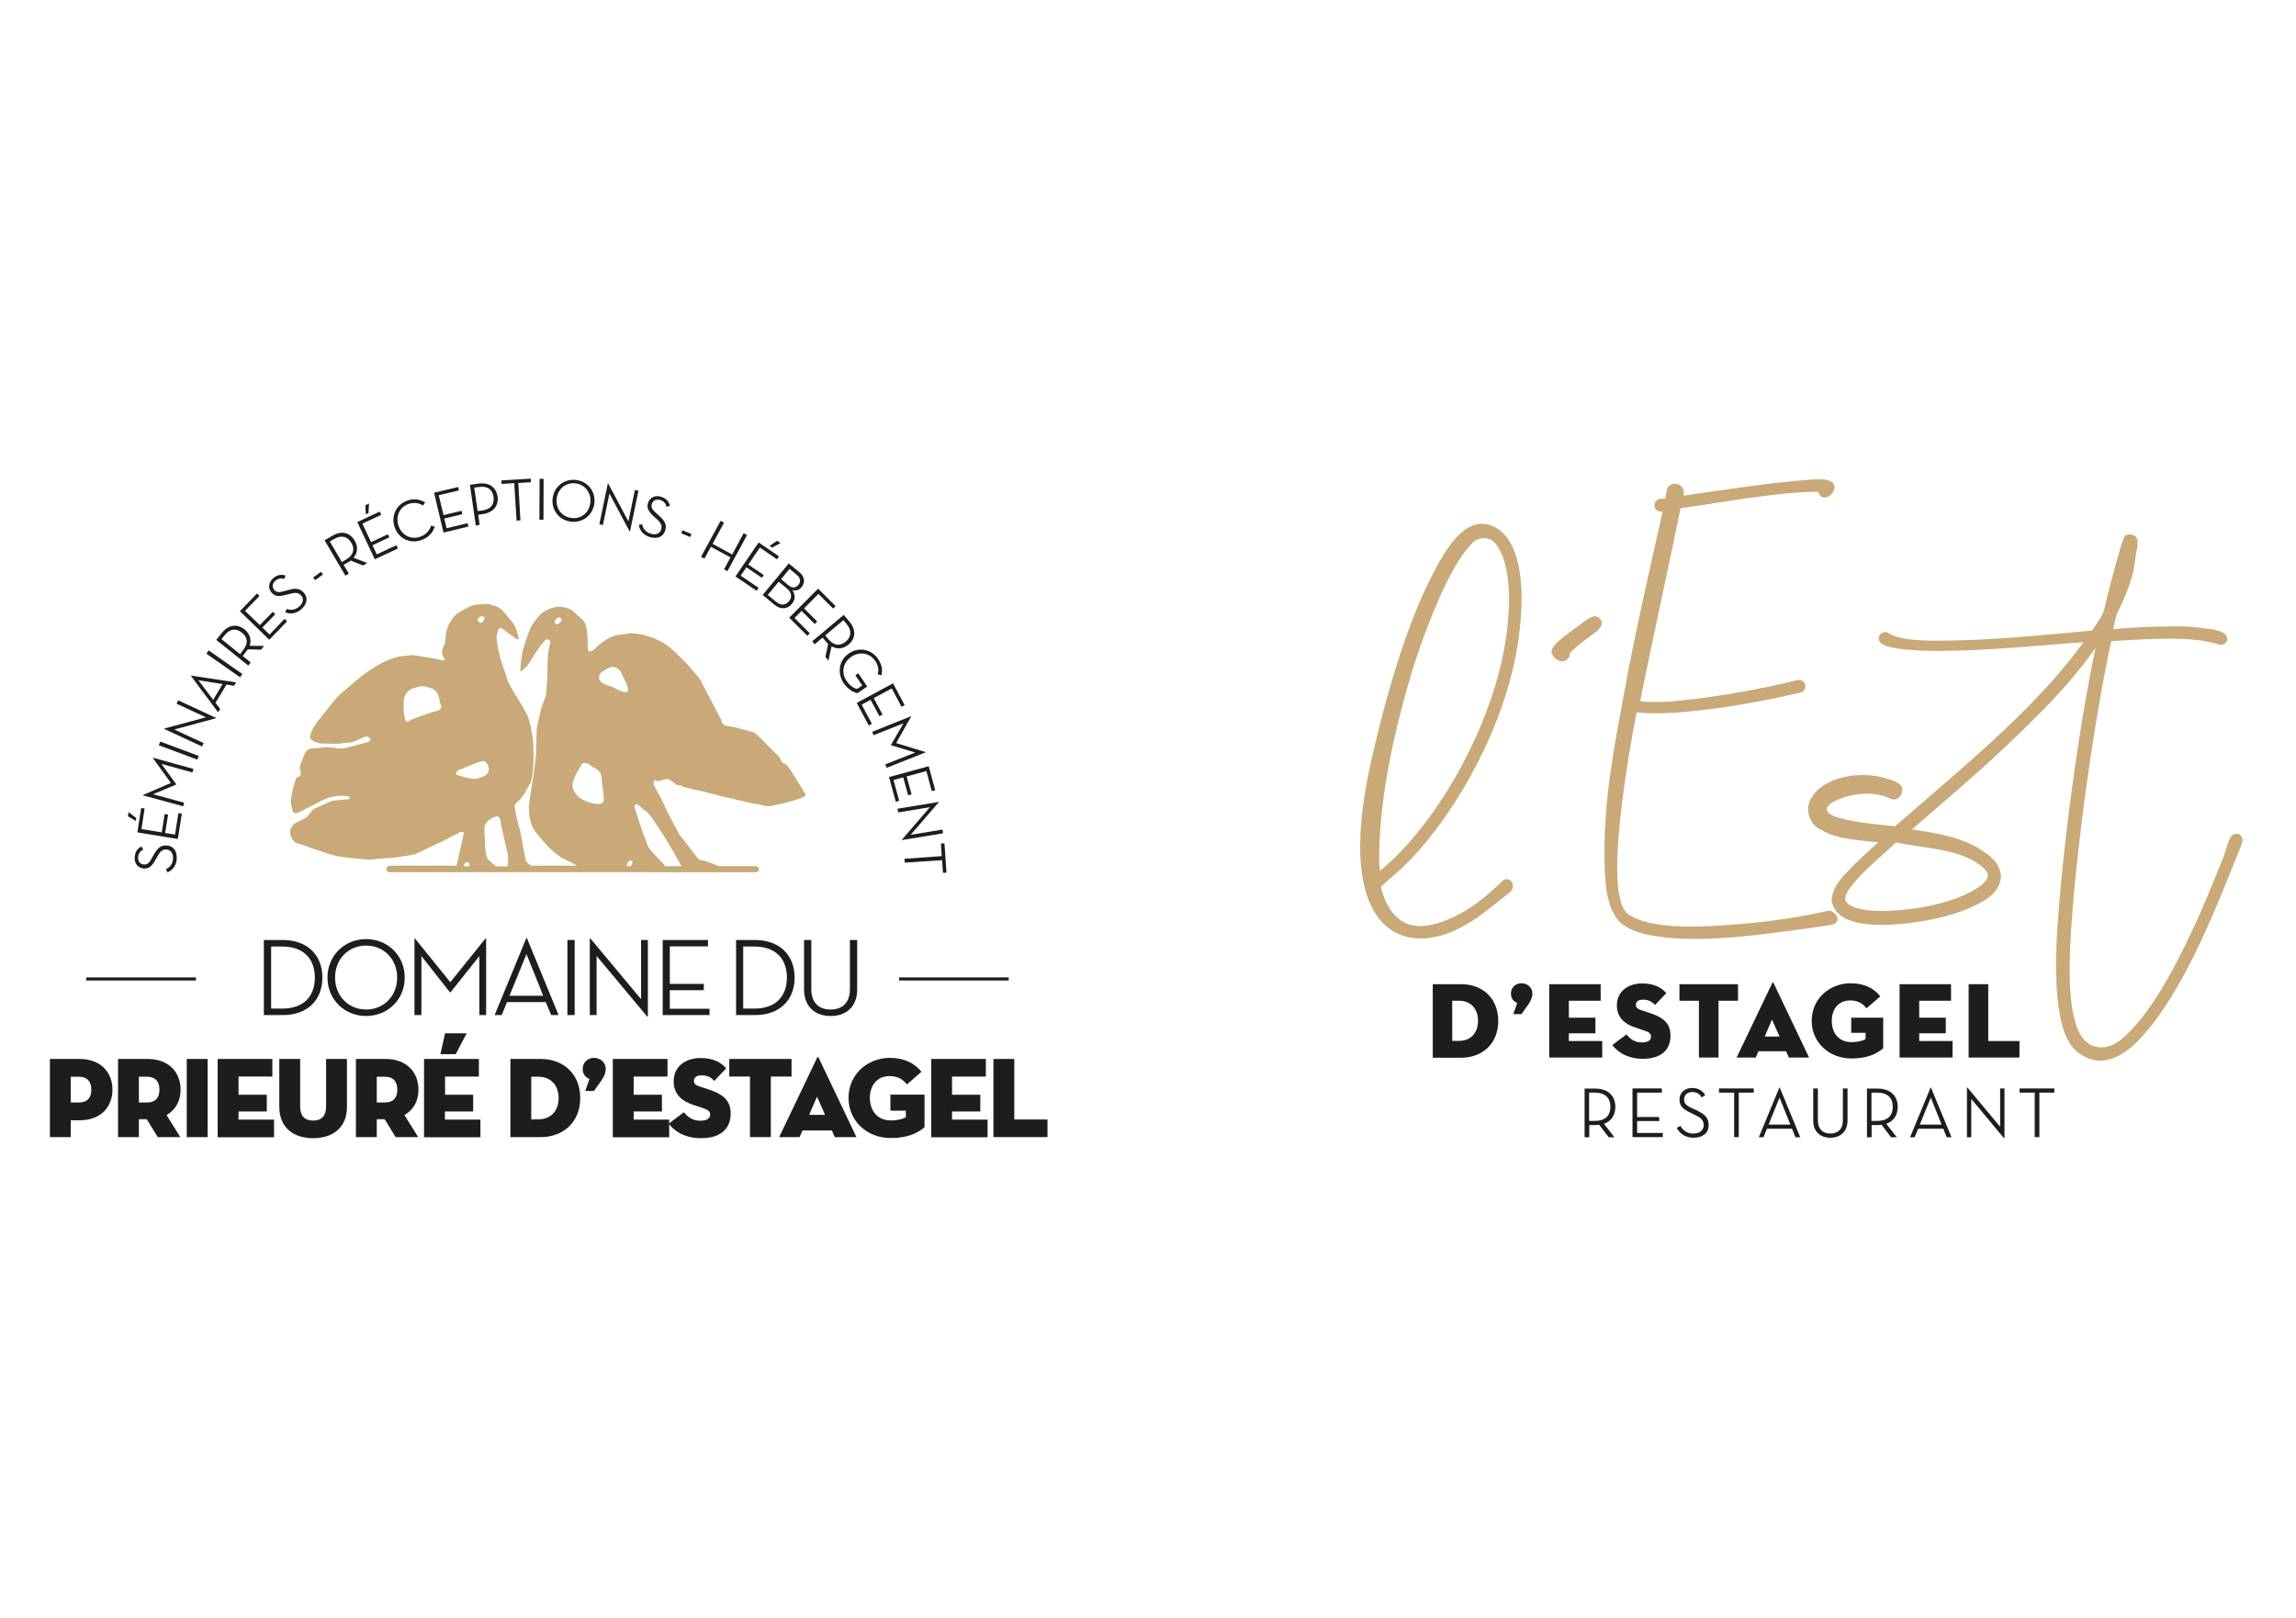 <?xml version="1.0" encoding="UTF-8" standalone="no"?>
<svg xmlns:inkscape="http://www.inkscape.org/namespaces/inkscape" xmlns:sodipodi="http://sodipodi.sourceforge.net/DTD/sodipodi-0.dtd" xmlns="http://www.w3.org/2000/svg" xmlns:svg="http://www.w3.org/2000/svg" version="1.1" id="Calque_1" x="0px" y="0px" width="105mm" height="74mm" viewBox="0 0 396.85 279.685" xml:space="preserve"><defs id="defs209"></defs>
<style type="text/css" id="style2">
	.st0{fill:#1D1D1B;}
	.st1{fill:#C8A977;}
	.st2{fill:#C9A977;}
</style>


<g id="g1127" transform="matrix(0.267,0,0,0.267,8.626,80.85)"><g id="g130">
	<g id="g70">
		<path class="st0" d="m 75.1,259.9 c 2.8,-1.2 4.4,-3.5 4.6,-6.6 0.2,-3.6 -1.4,-5.9 -4.1,-6.1 -2.9,-0.2 -4.4,1.5 -6.1,4.6 l -1.2,2.1 c -2.1,3.7 -3.9,5.9 -7.6,5.6 -3.8,-0.3 -6.1,-3.4 -5.8,-7.3 0.2,-3.3 1.6,-5.5 4.4,-7 l 1.1,2 c -2.1,1.1 -3.1,2.6 -3.3,5.1 -0.2,2.6 1.4,4.5 3.7,4.6 2.5,0.2 3.6,-1.2 5.3,-4.3 l 1.2,-2.1 c 2.3,-4.1 4.4,-6.2 8.4,-5.9 4.4,0.3 6.7,3.8 6.4,8.7 -0.3,4.3 -2.6,7.2 -6,8.7 z" id="path4"></path>
		<path class="st0" d="m 50.5,225.7 0.4,-2.7 5,3.8 -0.3,1.9 z m 6.1,10.4 2.5,-15.8 2.2,0.4 -2,13.3 13.1,2.1 1.9,-11.9 2.2,0.4 -1.9,11.9 6.4,1 2.2,-13.9 2.2,0.4 -2.6,16.4 z" id="path6"></path>
		<path class="st0" d="M 60.1,212.1 V 212 l 18.2,-7.9 -11.6,-16.1 0.1,-0.2 26.1,7.2 -0.6,2.3 -20.1,-5.5 9.6,13.2 v 0.1 l -15,6.3 20.1,5.5 -0.6,2.3 z" id="path8"></path>
		<path class="st0" d="m 70.5,179.7 0.9,-2.4 24.9,9.3 -0.9,2.4 z" id="path10"></path>
		<path class="st0" d="m 80.5,169.5 19,8.8 -1,2.2 -24.6,-11.4 0.1,-0.2 27,-7.3 -19,-8.8 1,-2.2 24.6,11.4 -0.1,0.2 z" id="path12"></path>
		<path class="st0" d="m 110.2,156.2 -1.3,2.2 -17.6,-23.6 0.1,-0.2 29.1,4.4 -1.3,2.2 -4.9,-0.8 -7.1,11.8 z m -14.1,-18.6 9.6,12.7 6.1,-10.2 z" id="path14"></path>
		<path class="st0" d="m 101.3,120.4 1.5,-2.1 21.8,15.3 -1.5,2.1 z" id="path16"></path>
		<path class="st0" d="m 138.6,115.4 -1.9,2.4 -8.6,-0.2 c -0.4,0.6 -0.8,1.2 -1.3,1.8 l -2,2.5 5.2,4.2 -1.6,2 -20.7,-16.6 3.6,-4.5 c 4.5,-5.6 10.2,-5.9 14.7,-2.3 3.3,2.7 4.7,6.5 3.3,10.6 z m -13.6,2.8 c 3.8,-4.7 2.8,-8.6 -0.7,-11.4 -3.5,-2.8 -7.6,-2.9 -11.3,1.8 l -1.9,2.4 12,9.7 z" id="path18"></path>
		<path class="st0" d="m 123,92.9 11.1,-11.5 1.6,1.6 -9.4,9.7 9.6,9.2 8.4,-8.6 1.6,1.6 -8.4,8.6 4.7,4.5 9.7,-10.1 1.6,1.6 -11.5,11.9 z" id="path20"></path>
		<path class="st0" d="m 153.3,91.4 c 2.8,1.1 5.6,0.6 8,-1.4 2.7,-2.4 3.2,-5.1 1.4,-7.2 -1.9,-2.2 -4.1,-2 -7.5,-1.1 l -2.3,0.6 c -4.1,1.1 -6.9,1.4 -9.4,-1.4 -2.5,-2.9 -1.9,-6.7 1,-9.3 2.5,-2.2 5.1,-2.7 8,-1.8 l -0.7,2.2 c -2.2,-0.7 -4.1,-0.3 -5.9,1.2 -2,1.7 -2.2,4.1 -0.7,5.9 1.7,1.9 3.4,1.7 6.8,0.7 l 2.3,-0.6 c 4.5,-1.3 7.5,-1.2 10.1,1.8 2.9,3.3 2,7.4 -1.7,10.7 -3.3,2.8 -7,3.3 -10.4,1.9 z" id="path22"></path>
		<path class="st0" d="m 170.4,71.1 5.1,-3.7 1.3,1.7 -5.1,3.7 z" id="path24"></path>
		<path class="st0" d="m 205.4,61.7 -2.7,1.6 -8,-3.2 c -0.5,0.5 -1.1,0.9 -1.8,1.2 l -2.8,1.6 3.4,5.7 -2.2,1.3 -13.5,-22.9 5,-2.9 c 6.2,-3.7 11.6,-1.9 14.5,3.1 2.2,3.7 2.1,7.7 -0.7,11.1 z m -13.7,-2.2 c 5.2,-3.1 5.7,-7.1 3.4,-10.9 -2.2,-3.8 -6,-5.4 -11.2,-2.4 l -2.7,1.6 7.8,13.3 z" id="path26"></path>
		<path class="st0" d="m 199,35.2 14.5,-6.8 1,2.1 -12.2,5.7 5.6,12 10.9,-5.1 0.9,2 -10.9,5.1 2.8,5.9 12.7,-5.9 1,2.1 -15,7 z m 5.2,-10.9 2.4,-1.1 -0.4,6.2 -1.7,0.8 z" id="path28"></path>
		<path class="st0" d="m 223.2,38.6 c -2.6,-7.4 1.1,-14.8 8.2,-17.3 4.2,-1.5 8.2,-0.9 11.5,1.2 l -1.4,2 c -2.7,-1.8 -5.9,-2.2 -9.4,-1 -5.8,2 -8.5,8.1 -6.4,14.2 2.2,6.2 8.1,9.1 14,7 3.6,-1.3 6,-3.8 7.1,-7.2 l 2.3,0.7 c -1.3,4.1 -4.2,7.1 -8.7,8.7 -7.1,2.5 -14.6,-0.9 -17.2,-8.3 z" id="path30"></path>
		<path class="st0" d="m 248.7,16.2 15.6,-3.7 0.5,2.2 -13.1,3.1 3.1,12.9 11.7,-2.8 0.5,2.2 -11.7,2.8 1.5,6.3 13.6,-3.3 0.5,2.2 -16.1,3.9 z" id="path32"></path>
		<path class="st0" d="m 278.2,37 -2.5,0.4 -3.8,-26.3 5.6,-0.8 c 7.1,-1 11.4,2.6 12.3,8.3 0.8,5.6 -2.3,10.3 -9.4,11.4 l -3.1,0.5 z m 1.7,-9.3 c 6,-0.9 7.9,-4.4 7.3,-8.8 -0.6,-4.4 -3.5,-7.3 -9.5,-6.4 l -3,0.4 2.2,15.2 z" id="path34"></path>
		<path class="st0" d="m 300.6,10 -8.2,0.5 -0.1,-2.3 19,-1.1 0.1,2.3 -8.2,0.5 1.4,24.2 -2.5,0.2 z" id="path36"></path>
		<path class="st0" d="m 317,7.2 h 2.6 l -0.1,26.5 h -2.6 c 0,0.1 0.1,-26.5 0.1,-26.5 z" id="path38"></path>
		<path class="st0" d="m 325.4,20.3 c 0.7,-7.8 7.2,-13 14.7,-12.4 7.5,0.6 13.1,6.9 12.4,14.7 -0.7,7.8 -7.2,13 -14.7,12.4 -7.5,-0.7 -13.1,-6.9 -12.4,-14.7 z m 24.5,2 c 0.5,-6.4 -3.7,-11.6 -10,-12.2 -6.3,-0.5 -11.3,3.9 -11.9,10.3 -0.5,6.4 3.7,11.6 10,12.2 6.3,0.6 11.3,-3.8 11.9,-10.3 z" id="path40"></path>
		<path class="st0" d="m 362.2,16.7 -4.2,20.4 -2.3,-0.5 5.5,-26.5 0.2,0.1 13.1,24.6 4.2,-20.4 2.3,0.5 -5.5,26.5 -0.2,-0.1 z" id="path42"></path>
		<path class="st0" d="m 383.4,36.6 c 0.5,2.9 2.4,5.1 5.4,6.1 3.5,1.1 6,0 6.9,-2.6 0.9,-2.8 -0.4,-4.6 -3,-7 l -1.8,-1.6 c -3.1,-2.9 -4.8,-5.2 -3.7,-8.7 1.1,-3.6 4.7,-5.2 8.4,-4 3.2,1 5,2.9 5.8,5.9 l -2.2,0.6 c -0.6,-2.3 -1.8,-3.7 -4.1,-4.4 -2.5,-0.8 -4.7,0.3 -5.4,2.5 -0.8,2.4 0.3,3.8 3,6.2 l 1.8,1.6 c 3.5,3.2 5,5.7 3.8,9.5 -1.3,4.2 -5.2,5.6 -10,4.2 -4.1,-1.3 -6.4,-4.2 -7.1,-7.8 z" id="path44"></path>
		<path class="st0" d="m 409.5,40.5 5.8,2.4 -0.8,2 -5.8,-2.4 z" id="path46"></path>
		<path class="st0" d="m 449.1,42.4 2.2,1.2 -12.7,23.4 -2.2,-1.2 4.2,-7.7 -12.7,-6.9 -4.2,7.7 -2.2,-1.2 12.7,-23.3 2.2,1.2 -7.4,13.7 12.7,6.9 z" id="path48"></path>
		<path class="st0" d="m 458.8,48.4 13.2,9 -1.3,1.9 -11.1,-7.6 -7.5,11 10,6.8 -1.2,1.8 -10,-6.8 -3.7,5.4 11.6,7.9 -1.3,1.9 -13.7,-9.3 z m 12,-1.1 2.2,1.5 -5.5,2.9 -1.6,-1.1 z" id="path50"></path>
		<path class="st0" d="m 478.3,62 6.7,5.5 c 3.9,3.2 3.9,7 1.6,9.8 -1.6,2 -3.7,2.6 -6,1.9 2,2.8 2.1,6.1 -0.2,8.9 -2.7,3.3 -7.1,4.2 -11.5,0.5 l -7.5,-6.2 z m -8.2,24.8 c 3.4,2.8 6.3,2.1 8.3,-0.3 2.1,-2.5 2,-5.6 -1.3,-8.3 l -5.3,-4.4 -7.1,8.6 z m 8.1,-10.6 c 2.6,2.1 4.8,1.5 6.4,-0.4 1.5,-1.9 1.6,-4.2 -1.2,-6.5 l -4.6,-3.8 -5.5,6.7 z" id="path52"></path>
		<path class="st0" d="m 497.3,78.3 11.3,11.3 -1.6,1.6 -9.5,-9.5 -9.3,9.4 8.5,8.5 -1.6,1.6 -8.5,-8.5 -4.6,4.6 9.9,9.9 -1.6,1.6 -11.7,-11.7 z" id="path54"></path>
		<path class="st0" d="m 504,124.9 -2,-2.4 1.8,-8.4 c -0.5,-0.5 -1,-1 -1.5,-1.6 l -2.1,-2.5 -5.1,4.3 -1.6,-1.9 20.4,-17.1 3.7,4.4 c 4.6,5.5 3.8,11.1 -0.6,14.8 -3.3,2.7 -7.3,3.4 -11,1.1 z M 503.9,111 c 3.9,4.6 7.9,4.4 11.3,1.6 3.4,-2.9 4.3,-6.9 0.5,-11.5 l -2,-2.4 -11.8,9.9 z" id="path56"></path>
		<path class="st0" d="m 517.3,120.2 c 6.5,-4.4 14.6,-2.6 18.8,3.6 2.6,3.9 3,7.3 2.2,10.6 l -2.4,-0.6 c 0.7,-2.7 0.6,-5.4 -1.7,-8.8 -3.5,-5.1 -10,-6.2 -15.4,-2.6 -5.3,3.6 -6.8,10.2 -3.1,15.6 2.2,3.2 4.5,4.6 6.7,5.3 l 3.5,-2.3 -4.5,-6.6 1.9,-1.3 5.8,8.6 -6.3,4.3 c -3.1,-0.8 -6.2,-2.5 -9,-6.6 -4.3,-6.6 -3,-14.8 3.5,-19.2 z" id="path58"></path>
		<path class="st0" d="m 545.8,139.6 7.5,14.1 -2,1.1 -6.3,-11.9 -11.7,6.3 5.7,10.6 -2,1.1 -5.7,-10.6 -5.8,3.1 6.6,12.4 -2,1.1 -7.8,-14.6 z" id="path60"></path>
		<path class="st0" d="m 557.5,160.9 0.1,0.1 -9.8,17.3 19,5.8 0.1,0.2 -25.2,10 -0.9,-2.2 19.4,-7.7 -15.7,-4.7 -0.1,-0.1 8.2,-14.1 -19.4,7.7 -0.9,-2.2 z" id="path62"></path>
		<path class="st0" d="m 568.9,193.3 4.2,15.5 -2.2,0.6 -3.5,-13 -12.8,3.5 3.2,11.6 -2.2,0.6 -3.2,-11.6 -6.3,1.7 3.7,13.5 -2.2,0.6 -4.4,-16 z" id="path64"></path>
		<path class="st0" d="m 569.7,219.8 -20.6,3.4 -0.4,-2.4 26.7,-4.4 v 0.2 l -18.2,21.1 20.6,-3.4 0.4,2.4 -26.7,4.4 v -0.2 z" id="path66"></path>
		<path class="st0" d="m 577.3,251.5 -0.5,-8.2 2.3,-0.1 1.3,19 -2.3,0.1 -0.5,-8.2 -24.2,1.6 -0.2,-2.5 z" id="path68"></path>
	</g>
	<path class="st1" d="m 487.3,208.4 c -2.3,-3.8 -4.7,-7.5 -7,-11.3 -1.4,-2.4 -2.8,-4.8 -5.6,-5.9 -0.5,-0.2 -1,-0.6 -1.2,-1.1 -1.1,-3.2 -3.7,-5.1 -5.9,-7.3 -3.4,-3.6 -7,-7.1 -10.6,-10.6 -0.6,-0.6 -1.5,-0.9 -2.3,-1.1 -3.2,-0.9 -6.4,-1.8 -9.6,-2.6 -2,-0.5 -4,-1.1 -6,-1.2 -2.1,-0.1 -3.4,-0.8 -4.2,-2.6 -0.2,-0.6 -0.2,-1.3 -0.5,-1.8 -1,-2.1 -2.2,-4 -3.2,-6.1 -2.3,-4.3 -4.5,-8.7 -6.8,-13 -0.4,-0.7 -0.8,-1.4 -1.2,-2.1 -0.7,-1.4 -1.3,-3 -2.2,-4.4 -1.1,-1.6 -2.4,-3.1 -3.7,-4.6 -2.3,-2.6 -4.5,-5.4 -7,-7.8 -4.6,-4.3 -8.6,-9.1 -14.5,-12.2 -6.4,-3.3 -12.8,-5.4 -19.9,-5.5 -2.3,0 -4.6,0.9 -7,1 -5.7,0.3 -9.8,3.7 -13.9,6.9 -1.2,0.9 -2.1,2.2 -3.3,3.1 -0.7,0.5 -1.7,0.7 -2.6,0.8 -0.2,0 -0.8,-0.9 -0.8,-1.4 -0.2,-4 -0.2,-8 -0.7,-12 -0.3,-2.6 -0.9,-5.4 -3,-7.3 -1.8,-1.7 -3.7,-3.2 -5.4,-4.9 -2.3,-2.2 -5.2,-2.9 -8.3,-3.3 -3.2,-0.4 -6,0.6 -8.8,1.9 -1.8,0.8 -3.6,1.9 -4.9,3.3 -1.9,2 -3.6,4.3 -5.1,6.6 -1.5,2.5 -3.6,8.7 -5.6,15 -1.2,3.7 -1.8,11.4 -2,14.3 0,0.4 0.5,0.7 0.8,0.4 1.1,-0.9 3,-2.5 3.9,-3.7 2.3,-3.1 4.1,-6.5 6.3,-9.7 1.5,-2.2 3.1,-4.3 4.9,-6.3 0.2,-0.2 0.5,-0.4 0.8,-0.6 1.4,-0.7 3,0.5 2.7,2.1 v 0 c -0.4,2.3 -1.2,4.5 -1.4,6.8 -0.4,5.8 -0.4,11.6 -0.6,17.4 -0.1,2.4 -0.4,4.7 -0.5,7.1 -0.1,3.3 -1.7,6.1 -2.7,9.2 -1.2,3.7 -1.9,7.5 -2.8,11.3 -0.3,1.1 -0.3,2.3 -0.7,3.5 -0.1,0.2 -0.5,13.9 -0.5,14.5 0.1,0.6 0,1.2 0,2.1 -0.2,1.7 -0.5,3.8 -0.6,5.8 -0.1,1.9 -3,20.7 -3.6,24.2 -0.5,3.1 -0.5,6.3 -0.2,9.4 0.2,2.4 0.9,4.8 1.8,7.1 0.7,1.8 1.8,3.5 3,5 2.7,3.3 5.4,6.6 8.5,9.6 3,2.9 6.2,5.7 10.2,7.4 2.5,1.1 5,2.5 7.4,3.9 h -29.7 c -1.1,-0.8 -2.1,-1.5 -3,-2.5 -0.6,-0.7 -0.7,-2 -0.9,-3.1 -0.5,-2.7 -1,-5.4 -1.5,-8 -0.6,-3.2 -1.1,-6.4 -1.8,-9.6 -0.2,-1.1 -0.9,-2.1 -1.1,-3.3 -0.9,-3.9 -1.8,-7.8 -2.4,-11.7 -0.1,-0.9 0.7,-2.3 1.5,-2.9 2.7,-1.9 4.2,-4.6 5.8,-7.3 1.2,-2 2.4,-4.3 2.9,-5.1 0.8,-1.6 1,-3.6 1.2,-4.5 1.5,-7.4 0.7,-22.6 0.4,-24.6 -1.1,-6.3 -2,-11.2 -3.2,-14 -2.3,-5.3 -5.7,-10 -8.6,-15 -1.4,-2.5 -3,-4.9 -4.2,-7.6 -0.9,-1.8 -1.2,-3.9 -1.9,-5.8 -0.8,-2.4 -1.7,-4.7 -2.4,-7 -0.8,-2.5 -1.5,-5 -2,-7.6 -0.5,-2.5 -1,-5.1 -1.1,-7.6 -0.1,-1.7 0.4,-3.5 0.9,-5.2 0.3,-1.4 1.2,-2.1 2.7,-1.1 1.1,0.7 2.1,1.6 3.1,2.3 2,1.4 4,2.9 6,4.3 0,0 0.7,0.5 1,0.5 0.3,0 0.5,-0.3 0.6,-0.9 0,-0.4 -0.7,-2.9 -1.3,-4.8 -0.7,-2.2 -1.8,-4.2 -3.2,-6 -0.3,-0.4 -0.6,-0.7 -0.9,-1.1 -1.6,-2 -3.4,-4 -5.1,-6 -2.1,-2.4 -5.1,-3 -7.9,-3.9 -2,-0.7 -4.4,-0.2 -6.7,-0.1 -1.7,0.1 -3.5,0.2 -5,0.8 -2.5,0.9 -4.7,2.3 -7.1,3.5 -3.8,1.9 -6.2,5.1 -8.1,8.8 -1.4,2.7 -2,5.8 -2.1,8.9 0,1.8 -0.5,3.8 -1.3,5.4 -1.4,2.6 -1.4,4.9 0.4,7.2 0.2,0.3 0.4,0.9 0.3,1.2 -0.1,0.3 -0.8,0.6 -1.1,0.5 -1.9,-0.3 -3.7,-0.9 -5.5,-1.2 -4.3,-0.7 -8.7,-1.5 -13,-2.1 -1.5,-0.2 -3,0 -4.5,0.2 -2.4,0.3 -4.9,0.3 -7.2,1 -3.2,1 -6.4,2.3 -9.4,3.8 -3,1.5 -5.9,3.3 -8.7,5.3 -3,2.1 -5.8,4.3 -8.5,6.6 -3.6,3 -7.3,6.1 -10.7,9.3 -2,1.9 -3.5,4.1 -5.3,6.2 -2.2,2.7 -4.3,5.5 -6.5,8.1 -3,3.5 -5.4,7.2 -6.7,11.6 -0.2,0.7 0.2,2.2 0.8,2.6 2.6,1.7 5.5,2.6 8.6,2.4 1.5,-0.1 3,0.1 4.5,0.1 1.7,0 3.3,0.1 5,0 1.2,-0.1 2.4,-0.4 3.6,-0.6 1.6,-0.2 3.3,0.1 4.8,-0.4 3,-1.1 5.9,-2.7 8.9,-3.7 0.8,-0.2 2,0.9 3.1,1.5 -0.4,0.6 -0.6,1.4 -1.1,1.8 -0.7,0.4 -1.6,0.6 -2.4,0.8 -3.5,0.9 -7.1,1.9 -10.6,2.8 -1.7,0.4 -3.4,1.1 -5,1 -2.9,-0.1 -5.8,-0.9 -8.7,-0.9 -3.2,0 -6.4,0.7 -9.6,0.7 -3.6,0.1 -5,2.4 -6.1,5.2 -0.5,1.3 -0.8,2.6 -1.4,3.8 -1,2 -1.4,3.8 -0.6,6 0.4,1.4 0.6,3.1 -1.7,3.5 -0.5,0.1 -1.1,0.7 -1.2,1.1 -0.9,2.8 -1.7,5.5 -2.4,8.3 -0.3,1.1 -0.3,2.3 -0.5,3.5 -0.1,1 -0.5,2 -0.5,3 0.1,1.5 0.6,3.1 0.9,4.6 0.7,3.2 1.6,3.7 4.5,2.3 2.8,-1.3 5.5,-2.7 8.2,-4.1 3.1,-1.6 6.2,-3.4 9.5,-4.7 2.2,-0.9 4.7,-1.4 7.1,-1.7 2.4,-0.2 4.8,0 7.2,0.2 0.3,0 0.7,0.8 0.8,1.2 0,0.2 -0.5,0.8 -0.9,0.8 -2.3,0.2 -4.6,0.3 -7,0.6 -1.6,0.2 -3.2,0.2 -4.6,0.8 -3.2,1.3 -6.4,2.9 -9.6,4.4 -0.6,0.3 -1.3,0.3 -1.7,0.8 -1.2,1.4 -2.2,2.9 -3.4,4.3 -0.4,0.5 -1.1,1 -1.6,1.3 -2,1 -4.1,1.9 -6,3 -4.7,2.7 -4.8,8.4 -1.3,12 1.5,1.6 4.5,1.8 6.7,2.7 3.2,1.4 6.5,2.4 9.8,3.4 2.9,0.9 5.8,2.2 8.8,2.9 3.4,0.8 7,1.3 10.5,1.7 4.2,0.5 8.5,0.9 12.8,1.1 2,0.1 4,-0.3 6,-0.5 3.1,-0.2 6.1,-0.4 9.2,-0.6 0.3,0 0.8,-0.1 1.1,-0.1 3.1,-0.5 6.3,-1 9.5,-1.5 1.5,-0.2 3,-0.4 4.3,-1 3.2,-1.3 6.3,-2.9 9.4,-4.4 3.3,-1.5 6.6,-3 9.8,-4.6 3.3,-1.6 6.5,-3.5 9.8,-5.1 0.5,-0.3 1.4,-0.1 2,0.1 0.1,0 0.2,0.9 0.1,1.3 -0.9,4.3 -1.8,8.5 -2.8,12.8 -0.6,2.5 -1.1,5.1 -1.8,7.6 h -43.3 c -1.1,0 -2,0.9 -2,2 v 0.2 c 0,1.1 0.9,2 2,2 H 457 c 1.1,0 2,-0.9 2,-2 v 0.1 c 0,-1.1 -0.9,-2 -2,-2 h -23.7 c -4.2,-1.7 -9.7,-3.7 -11.6,-3.9 -0.8,-0.1 -1.8,-0.6 -2.3,-1.2 -2.5,-3.2 -4.9,-6.5 -7.4,-9.7 -1.5,-2 -3.2,-3.7 -4.5,-5.8 -1.8,-3 -3.3,-6.1 -5,-9.2 -1,-1.9 -2,-3.9 -3,-5.8 -1.2,-2.6 -2.3,-5.2 -3.6,-7.8 -1.6,-3 -3.4,-6 -4.9,-9.1 -0.4,-0.9 0,-2.2 0.1,-3.4 0.6,0.3 1.3,0.6 2,0.8 0.2,0.1 0.4,0.1 0.7,0 1.8,-0.4 3.5,-0.9 5.2,-1.3 0.7,-0.1 1.5,0 2.1,0.3 1.5,1 2.9,2 4.3,3.2 1.3,1 3.4,-0.2 4.4,1.6 0.1,0.1 0.4,0 0.6,0.1 0.5,0.1 1,0.2 1.5,0.3 2.6,0.6 5.2,1.3 7.8,1.9 2.2,0.5 4.4,0.9 6.5,1.5 3.1,0.8 6.2,1.6 9.3,2.4 2.2,0.5 4.5,1 6.7,1.5 4.2,1 8.3,2 12.5,2.9 2.2,0.5 4.6,0.5 6.8,1.3 2.2,0.8 4.3,0.6 6.4,0.2 3.8,-0.7 7.7,-1.7 11.5,-2.7 2.9,-0.8 5.8,-1.8 8.6,-2.9 0.6,-0.2 1.3,-1.3 1.2,-1.7 -0.6,-1.1 -1.3,-2 -1.9,-3.1 z M 330.8,99.5 c -0.7,0.8 -1.3,1.4 -2,1.9 -0.5,0.3 -2,-0.1 -1.9,-1.6 0.1,-1.6 1.5,-3 3.3,-2.8 0.1,0 0.2,0.1 0.4,0.2 0.8,0.4 0.9,1.6 0.2,2.3 z M 251,157.3 c -1.7,0.4 -3.5,0.9 -5.1,1.5 -3.8,1.3 -7.6,2.7 -11.4,4.1 -0.8,0.3 -1.4,0.8 -2.1,1.2 -1.1,0.7 -1.9,0.4 -2.2,-0.7 -1.4,-4.1 -1.3,-8.5 -1.1,-12.7 0.1,-3.8 3.2,-7.4 6.9,-8.2 1.7,-0.4 3.5,-1 5.2,-1 1.8,0 3.6,0.7 5.4,1.2 4,1.2 5.1,4.5 5.7,8.1 0.2,1.4 0.8,2.7 1.1,3.9 -0.3,1.5 -1,2.3 -2.4,2.6 z m 107,-25.5 c 1.1,-0.6 2.1,-1.3 3.2,-1.9 0.9,-0.4 1.9,-0.7 2.9,-1 2.8,0.2 4.9,1.8 5.9,4.2 1,2.4 2.4,4.6 3.4,7 0.5,1.2 0.8,2.7 0.8,4 0.1,1.1 -0.5,1.4 -1.8,1.2 -3.8,-0.4 -6.6,-2.9 -10,-4 -1.9,-0.6 -4,-1.2 -5.5,-2.5 -2.4,-1.8 -1.7,-5.5 1.1,-7 z m -19.1,70.6 c 1.3,-3.6 3.4,-6.9 5.3,-10.3 0.7,-1.2 3.2,-1.2 4.5,-0.3 1.4,1 2.7,2.1 4.2,2.8 3,1.4 4.2,3.7 4.3,6.9 0.1,3.9 1.5,9 1.3,13.6 -0.1,1.4 -1.2,2.5 -2.7,2.6 0,0 0,0 0,0 -3.6,0.2 -6.9,-1 -10.1,-2.4 -3.1,-1.3 -5.3,-3.6 -6.7,-6.4 -0.9,-1.8 -0.9,-4.5 -0.1,-6.5 z m 35.5,52.7 c 0.1,-0.3 0.6,-0.5 1.1,-0.7 0.4,-0.2 0.9,-0.1 1.2,0.2 l 0.5,0.5 c 0,0 -0.5,1.6 -0.9,2.9 h -3.1 c 0.4,-1 0.8,-2 1.2,-2.9 z m -87.7,-28.5 c 0.1,0 0.2,-0.1 0.3,-0.1 3.1,-1.6 4.4,-0.7 4.8,2.9 0.2,2.3 0.9,4.5 1.4,6.8 0.6,2.9 1.2,5.7 1.9,8.6 0.5,2.1 1.1,4.1 1.4,6.2 0.2,1.7 0.2,3.5 0,5.2 -0.1,0.6 -0.2,1.3 -0.4,1.9 h -7.4 c -1.2,-1.1 -2.4,-2.2 -3.7,-3.2 -2.5,-2 -2.8,-4.8 -3.1,-7.6 -0.1,-0.5 0,-1.1 0,-1.6 0,0 0,0 -0.1,0 -0.2,-3.5 -0.2,-7 -0.5,-10.5 -0.5,-4.5 1.9,-6.9 5.4,-8.6 z M 279.8,96.2 c 0.6,0.1 1.2,0.6 1.5,0.7 0,1.9 -1.5,3.8 -2.5,3.5 -0.7,-0.2 -1.7,-0.9 -1.9,-1.6 -0.3,-1.1 1.5,-2.7 2.9,-2.6 z m -16.5,102.7 c -0.2,-0.1 -0.5,-0.8 -0.4,-1.1 0.7,-2.2 2.8,-2.4 4.5,-3.1 2.1,-0.9 4.3,-1.9 6.5,-2.7 2.1,-0.8 4.4,-1.8 6.7,-2.1 0.6,-0.1 1.6,0.5 2,1.1 0.4,0.6 0.8,1.2 1,1.8 1.3,2.5 0.3,5.5 -2.2,6.7 0,0 0,0 0,0 -1.2,0.6 -2.5,1.1 -3.8,1.5 -1.3,0.5 -2.7,0.6 -4.1,0.4 -1.3,-0.2 -2.5,-0.4 -3.8,-0.7 -2.1,-0.5 -4.2,-1.1 -6.4,-1.8 z m 6.9,56.4 c 0.6,0.1 1.3,1 1.5,1.5 0,0.1 0,0.2 0,0.3 0,0.2 -0.1,0.4 -0.1,0.7 0,0.1 0,0.1 0,0.2 h -3.8 c 0.2,-1.5 1.4,-2.9 2.4,-2.7 z m 122.7,-23.9 c 1.2,1.9 2.5,3.7 3.7,5.6 1.6,2.5 3.1,5 4.6,7.6 2.5,4.2 5,8.5 7.4,12.8 0.1,0.2 0.2,0.4 0.2,0.6 h -10.5 c -0.1,-0.2 -0.3,-0.4 -0.4,-0.6 -0.9,-1.1 -1.9,-2.1 -2.9,-3.2 -2.4,-2.5 -4.9,-5 -7,-7.7 -1.1,-1.4 -1.4,-3.3 -2.1,-4.9 -0.4,-1.1 -1.1,-2.5 -1.5,-3.6 -1.7,-4.7 -3.1,-9.5 -4.7,-14.3 -0.4,-1.3 -0.9,-2.5 -1.2,-3.8 -0.1,-0.6 0.1,-1.5 0.5,-1.8 0.5,-0.3 1.4,-0.1 1.9,0.2 1.1,0.8 2,1.8 3,2.7 1.2,1 2.8,1.8 3.7,3 2,2.2 3.6,4.8 5.3,7.4 z" id="path72"></path>
	<g id="g128">
		<g id="g92">
			<path class="st0" d="m 138.5,305.8 h 12.2 c 16.1,0 25.7,9.9 25.7,24.3 0,14.4 -9.5,24.3 -25.7,24.3 h -12.2 z m 11.8,44.4 c 14.4,0 21.2,-8.3 21.2,-20.1 0,-11.8 -6.9,-20.1 -21.2,-20.1 h -7.1 v 40.2 z" id="path74"></path>
			<path class="st0" d="m 179.7,330.1 c 0,-14.4 11.2,-24.9 25,-24.9 13.8,0 25,10.5 25,24.9 0,14.4 -11.2,24.9 -25,24.9 -13.8,0 -25,-10.5 -25,-24.9 z m 45.1,0 c 0,-11.8 -8.5,-20.7 -20.1,-20.7 -11.6,0 -20.1,8.9 -20.1,20.7 0,11.8 8.5,20.7 20.1,20.7 11.6,0 20.1,-8.9 20.1,-20.7 z" id="path76"></path>
			<path class="st0" d="m 236,304.8 h 0.3 l 22.9,28.3 22.8,-28.3 h 0.4 v 49.6 H 278 v -38.2 l -18.7,23.5 H 259 l -18.5,-23.5 v 38.2 H 236 Z" id="path78"></path>
			<path class="st0" d="m 292.5,354.4 h -4.6 l 20.5,-49.8 h 0.4 l 20.5,49.8 h -4.8 L 321,346 h -25.1 z m 16,-39.5 -11,27 h 21.8 c 0.1,-0.1 -10.8,-27 -10.8,-27 z" id="path80"></path>
			<path class="st0" d="m 335,305.8 h 4.7 v 48.6 H 335 Z" id="path82"></path>
			<path class="st0" d="m 353.9,316.1 v 38.3 h -4.4 v -49.6 h 0.4 l 32.8,39.3 v -38.3 h 4.4 v 49.6 h -0.4 z" id="path84"></path>
			<path class="st0" d="M 396.7,305.8 H 426 v 4.1 h -24.7 v 24.3 h 22 v 4.1 h -22 v 12 H 427 v 4.1 h -30.3 z" id="path86"></path>
			<path class="st0" d="m 444.2,305.8 h 12.2 c 16.1,0 25.7,9.9 25.7,24.3 0,14.4 -9.5,24.3 -25.7,24.3 h -12.2 z m 11.7,44.4 c 14.4,0 21.2,-8.3 21.2,-20.1 0,-11.8 -6.9,-20.1 -21.2,-20.1 h -7.1 v 40.2 z" id="path88"></path>
			<path class="st0" d="m 488.2,337.9 v -32.1 h 4.7 v 31.8 c 0,8.8 4.9,13.2 12.5,13.2 7.6,0 12.5,-4.4 12.5,-13.2 v -31.8 h 4.7 v 32.1 c 0,11.3 -7.4,17.1 -17.2,17.1 -9.8,0 -17.1,-5.8 -17.2,-17.1 z" id="path90"></path>
		</g>
		<g id="g126">
			<path class="st0" d="M 13.5,433.4 H 0 v -50.6 h 19.2 c 13.6,0 21.3,8.6 21.3,19.9 0,11.3 -7.7,19.8 -21.3,19.8 h -5.7 z m 5,-22.4 c 6.1,0 8.3,-3.4 8.3,-8.3 0,-4.9 -2.2,-8.4 -8.3,-8.4 h -5 V 411 Z" id="path94"></path>
			<path class="st0" d="M 84.4,433.4 H 69.8 l -7.1,-11.6 h -5.1 v 11.6 H 44.1 v -50.6 h 19.2 c 13.6,0 21.3,8.6 21.3,19.9 0,7.3 -3.2,13.1 -9.1,16.4 z M 62.6,411 c 6.1,0 8.3,-3.4 8.3,-8.3 0,-4.9 -2.2,-8.4 -8.3,-8.4 h -5 V 411 Z" id="path96"></path>
			<path class="st0" d="m 88.6,382.8 h 13.5 v 50.6 H 88.6 Z" id="path98"></path>
			<path class="st0" d="M 108.6,382.8 H 144 v 11.4 H 122.1 V 406 h 18.3 v 10.8 h -18.3 v 5.3 h 23 v 11.4 h -36.5 z" id="path100"></path>
			<path class="st0" d="m 148.5,413.8 v -31 H 162 v 30.9 c 0,5.7 2.7,9 8.4,9 5.7,0 8.4,-3.3 8.4,-9 v -30.9 h 13.5 v 31 c 0,13.6 -9.3,20.3 -21.9,20.3 -12.6,0 -21.9,-6.7 -21.9,-20.3 z" id="path102"></path>
			<path class="st0" d="m 238.4,433.4 h -14.6 l -7.1,-11.6 h -5.1 v 11.6 h -13.5 v -50.6 h 19.2 c 13.6,0 21.3,8.6 21.3,19.9 0,7.3 -3.2,13.1 -9.1,16.4 z M 216.6,411 c 6.1,0 8.3,-3.4 8.3,-8.3 0,-4.9 -2.2,-8.4 -8.3,-8.4 h -5 V 411 Z" id="path104"></path>
			<path class="st0" d="m 242.2,382.8 h 35.5 v 11.4 H 255.8 V 406 H 274 v 10.8 h -18.3 v 5.3 h 23 v 11.4 h -36.5 z m 10.6,-3.1 3,-13.5 h 14 l -7.1,13.5 z" id="path106"></path>
			<path class="st0" d="m 298.1,382.8 h 19.6 c 14.6,0 25.6,9.6 25.6,25.3 0,15.7 -11,25.3 -25.6,25.3 h -19.6 z m 18,39.1 c 8.2,0 13.2,-5.4 13.2,-13.8 0,-8.4 -5.1,-13.8 -13.2,-13.8 h -4.5 V 422 Z" id="path108"></path>
			<path class="st0" d="m 349.3,395.7 c -2.8,-0.9 -4.4,-3.4 -4.4,-6.5 0,-4.2 3.4,-7.1 7.3,-7.1 3.9,0 7.6,2.8 7.6,7.1 0,2.6 -1,5.1 -2.9,7.7 l -4.7,6.6 h -5.6 z" id="path110"></path>
			<path class="st0" d="m 364.3,382.8 h 35.5 v 11.4 H 377.9 V 406 h 18.3 v 10.8 h -18.3 v 5.3 h 23 v 11.4 h -36.5 v -50.7 z" id="path112"></path>
			<path class="st0" d="m 400.6,424.7 9.8,-7.4 c 2.5,3 5.5,5.5 10.6,5.5 4,0 6.4,-1.2 6.4,-4 0,-2.2 -1.6,-3.2 -5,-4.3 l -6,-2 c -7.4,-2.5 -12.6,-6.9 -12.6,-15.2 0,-10 8.2,-15.1 17.2,-15.1 9,0 13.8,3.2 16.8,6.7 l -7.7,8.1 c -2.1,-2.2 -4.3,-3.6 -8.3,-3.6 -3.3,0 -4.9,1.5 -4.9,3.5 0,2 1.1,2.9 3.6,3.7 l 6.7,2.2 c 10.1,3.4 13.5,8.2 13.5,15.3 0,9.3 -5.8,16 -19.2,16 -11.3,0 -17.7,-5.2 -20.9,-9.4 z" id="path114"></path>
			<path class="st0" d="m 453.2,394.2 h -13.4 v -11.4 h 40.3 v 11.4 h -13.4 v 39.2 h -13.5 z" id="path116"></path>
			<path class="st0" d="m 485.3,433.4 h -13.2 l 24.6,-51.5 c 0.2,-0.5 0.7,-0.5 0.9,0 l 24.5,51.5 h -14 l -1.9,-4.3 c 0.1,0 -19,0 -19,0 z m 11.3,-26.2 -5.1,11.8 h 10.3 z" id="path118"></path>
			<path class="st0" d="m 554.1,416.3 h -10 v -10.4 h 22.1 V 427 c -4.7,3.9 -10.8,7 -22,7 -14.9,0 -27.2,-10.7 -27.2,-26 0,-15.3 12.3,-25.9 26.9,-25.9 8.9,0 15.9,3.4 20.3,9 l -9.4,8.2 c -2.5,-3.3 -6.1,-5.4 -11.2,-5.4 -8.2,0 -12.8,6.2 -12.8,14.1 0,7.9 4.6,14.6 13.5,14.6 4.9,0 7.7,-1 9.8,-2 z" id="path120"></path>
			<path class="st0" d="m 570.4,382.8 h 35.5 v 11.4 H 584 V 406 h 18.3 v 10.8 H 584 v 5.3 h 23 v 11.4 h -36.5 v -50.7 z" id="path122"></path>
			<path class="st0" d="m 610.8,382.8 h 13.5 V 422 h 21.5 v 11.4 h -35 z" id="path124"></path>
		</g>
	</g>
</g><g id="g136">
	<polyline class="st0" points="94.5,330 23.5,330 23.5,332 94.5,332  " id="polyline132"></polyline>
	<polyline class="st0" points="620.7,330 549.7,330 549.7,332 620.7,332  " id="polyline134"></polyline>
</g><g id="g204">
	<g id="g158">
		<path class="st2" d="m 941.9,43.6 c -2.8,-3.2 -6.4,-5.6 -10.7,-6.8 -1.4,-0.4 -2.7,-0.5 -4,-0.5 -2.8,0 -5.4,0.7 -7.6,1.8 -2.2,1 -4.1,2.4 -5.6,3.7 v 0 c -9.4,8.2 -15.3,20.4 -20.8,31 v 0 c -16.2,32.4 -29.1,78.3 -37.6,115.9 -3.9,17.2 -7.4,37.6 -7.4,56.7 0,16.2 2.5,31.7 10,43.5 v 0 0 c 3.1,4.7 7.1,8.7 11.9,11.5 4.9,2.8 10.7,4.4 17.2,4.4 3,0 6.1,-0.3 9.4,-1 10.3,-2.1 19.3,-7.1 27.2,-12.5 7.9,-5.5 14.8,-11.5 20.8,-16 v 0 c 1.6,-1.2 2.4,-2.9 2.4,-4.5 0,-1.1 -0.3,-2.1 -1,-2.9 -0.6,-0.8 -1.7,-1.5 -3,-1.5 -1.2,0 -2.2,0.6 -3,1.3 v 0 c -10.7,10.7 -27.1,24.2 -45.7,28.2 v 0 c -2.6,0.6 -5,0.9 -7.2,0.9 -7.6,0 -13.2,-3.1 -17.4,-8 -4,-4.6 -6.7,-10.9 -8.1,-17.5 2.3,-2.2 4.5,-4.1 7,-6.3 2.8,-2.4 6,-5.2 9.9,-9.1 15.6,-15.6 32.8,-39.3 46.8,-67.2 14,-27.8 24.6,-59.7 26.8,-91.6 v 0 c 0.3,-3.9 0.5,-8.1 0.5,-12.3 0,-10.3 -1.1,-21 -4.3,-29.8 -1.6,-4.3 -3.7,-8.2 -6.5,-11.4 z M 861,261.2 c -0.3,-2.8 -0.5,-5.6 -0.5,-8.4 0,-41.7 11.4,-88.5 22,-123.3 5.7,-17.7 12.3,-35.3 20.3,-52.5 5.2,-10.4 10.7,-20.9 18.3,-28.5 v 0 c 1.9,-1.9 4.6,-2.9 7.3,-2.9 2.2,0 4.4,0.7 6,2.1 3.5,3.2 6.2,8.8 7.8,15.5 1.7,6.7 2.4,14.6 2.4,22.4 0,3.7 -0.2,7.4 -0.5,10.9 v 0 c -2.1,30.3 -12.5,61.3 -26,88.4 -13.5,27.1 -30.3,50.2 -45,65 v 0 c -4.9,5.2 -8.7,8.2 -12.1,11.3 z" id="path138"></path>
		<path class="st2" d="m 1000.9,96.3 -0.4,-0.1 h -0.4 c -0.8,0 -1.4,0.3 -2.3,0.6 -0.8,0.4 -1.8,0.9 -2.9,1.7 -2.5,1.6 -5.9,4.2 -11,8 v 0 c -4.2,3.1 -7.1,5.5 -9,7.5 -1,1 -1.6,1.9 -2.1,2.8 -0.5,0.8 -0.7,1.7 -0.7,2.6 v 0 0 0 c 0,0.1 0,0.3 0.1,0.7 l 0.1,0.2 1.2,2.1 0.2,0.4 0.3,0.3 c 0.8,0.7 1.6,1.2 2.4,1.6 0.8,0.4 1.5,0.6 2.5,0.6 h 0.1 0.1 c 0.5,0 1,-0.1 1.5,-0.3 0.8,-0.2 1.7,-0.8 2.2,-1.6 0.1,-0.2 0.2,-0.3 0.3,-0.5 l 0.5,0.1 0.3,-2.3 c 0,-0.2 0.1,-0.4 0.2,-0.6 0.1,-0.2 0.4,-0.5 0.7,-0.9 0.7,-0.8 1.7,-1.7 3,-2.9 2.8,-2.4 7.1,-5.6 13.2,-10.1 h 0.1 v 0 c 1.1,-0.9 1.9,-1.8 2.5,-2.7 0.5,-0.8 0.9,-1.7 1,-2.7 v 0 l 0.1,-0.9 -1.9,-2.9 z" id="path140"></path>
		<polygon class="st2" points="" id="polygon142"></polygon>
		<polygon class="st2" points="" id="polygon144"></polygon>
		<path class="st2" d="m 1154.3,287.7 c -0.4,-0.2 -0.8,-0.4 -1.2,-0.6 -0.4,-0.2 -0.9,-0.3 -1.5,-0.3 -0.2,0 -0.5,0 -0.8,0.1 v 0 c -14.9,3.7 -43.5,8 -63.9,9.1 v 0 0 c -7.6,0.6 -16,1.1 -24.3,1.1 -7.7,0 -15.3,-0.4 -22.1,-1.5 -6.8,-1.1 -12.8,-2.9 -17.3,-5.6 h -0.1 -0.1 c -1.6,-0.8 -2.9,-2.2 -4.1,-4.2 -1.7,-3.1 -2.8,-7.5 -3.5,-12.2 -0.6,-4.8 -0.8,-9.9 -0.8,-14.5 0,-12.4 1.2,-25.4 2.7,-38.2 2.4,-20.9 5.9,-42.4 9.9,-62.5 1.6,0.2 3.2,0.2 5,0.4 h 0.1 0.1 c 0.6,0 1.9,0.2 3.5,0.2 h 7.9 c 1.7,0 3.2,-0.2 4.4,-0.2 1.7,0 3.2,-0.2 4.7,-0.2 h 0.2 0.2 c 1.2,-0.2 2.8,-0.2 4.5,-0.5 23.5,-1.8 56.1,-7.8 75.6,-12.6 v 0 c 0.9,-0.2 1.8,-0.8 2.3,-1.5 0.5,-0.7 0.7,-1.6 0.7,-2.4 0,-1 -0.3,-2 -1,-2.8 -0.7,-0.8 -1.8,-1.4 -3.1,-1.4 -0.4,0 -0.7,0 -1.1,0.1 -22.3,5.6 -54.5,11.6 -83.2,14 -1.3,0 -2.7,0 -4.1,0.2 h -7.6 c -0.9,0 -1.7,-0.2 -3,-0.2 -1,-0.1 -2,-0.2 -2.8,-0.3 -0.4,0 -0.7,-0.1 -1,-0.1 8.5,-42.7 18.5,-87 26.1,-124.9 12.4,-1.6 27.5,-4.2 42.9,-6.4 16,-2.3 32.3,-4.2 45.9,-4.2 0.2,0 0.3,0 0.4,0 0.1,0.5 0.2,1 0.4,1.4 v 0 c 0.3,0.7 0.9,1.3 1.5,1.7 0.7,0.4 1.4,0.6 2.1,0.6 0.9,0 1.8,-0.3 2.5,-0.7 1.1,-0.6 2,-1.4 2.7,-2.4 0.7,-1 1.3,-2.3 1.3,-3.7 0,-0.4 -0.1,-0.6 -0.1,-0.8 -0.2,-0.6 -0.4,-1 -0.7,-1.5 -0.2,-0.2 -0.3,-0.5 -0.6,-0.7 -0.1,-0.1 -0.3,-0.3 -0.6,-0.4 -0.1,-0.1 -0.2,-0.1 -0.4,-0.2 -1.2,-0.7 -2.6,-1.1 -3.8,-1.2 -1.4,-0.2 -2.8,-0.2 -4.1,-0.2 h -0.6 c -2.4,0 -4.9,0.3 -7.6,0.5 -23.1,1.6 -56.7,6.9 -79.4,10.1 0,-0.2 0.1,-0.4 0.1,-0.5 l 0.1,-0.2 v 0 -0.1 -0.1 c 0.1,-0.5 0.2,-0.9 0.2,-1.3 0,-1.7 -0.9,-3.2 -2,-4.1 -1.1,-0.9 -2.5,-1.4 -3.9,-1.4 -1.1,0 -2.3,0.3 -3.3,1.1 -1,0.7 -1.7,1.9 -1.9,3.3 v 0 c 0,0 -0.4,1.7 -1.1,5.1 -0.8,0.1 -1.4,0.2 -1.9,0.2 -0.4,0 -0.7,0 -0.9,0 h -0.2 v 0 h -0.3 l -0.3,0.1 c -0.9,0.2 -1.7,0.7 -2.3,1.4 -0.6,0.7 -1,1.6 -1,2.7 0,0.3 0,0.7 0.1,1 v 0 c 0,0 0,0 0,0 0,0 0,0 0,0 v 0 c 0.2,1 0.9,2 1.8,2.5 0.9,0.6 1.8,0.7 2.6,0.7 0.3,0 0.5,0 0.8,-0.1 -7.8,35.1 -17.1,74.8 -24.6,115.7 -6,32.6 -13.1,67.3 -13.1,104.9 0,3.6 0.1,7.2 0.2,10.8 v 0 c 0.2,5 0.6,10.5 1.5,15.6 0.9,5.1 2.3,9.9 4.6,13.7 v 0 c 0,0.1 0.1,0.1 0.1,0.2 0,0 0,0 0,0 v 0 c 2.4,4.7 6.6,7.7 11.3,9.8 4.7,2.1 10,3.3 15,4.1 8.3,1.4 17.2,1.9 26.1,1.9 17.6,0 35.6,-2 50.3,-3.9 4.9,-0.6 13.5,-1.7 21.3,-2.8 3.9,-0.5 7.7,-1.1 10.7,-1.5 3,-0.5 5.3,-0.8 6.5,-1.1 0.8,-0.2 1.5,-0.5 2.2,-1.1 0.7,-0.6 1.1,-1.6 1.1,-2.4 0,-1 -0.4,-1.7 -0.7,-2.2 -0.8,-1.3 -1.5,-1.9 -2.2,-2.4 z" id="path146"></path>
		<polygon class="st0" points="1145.2,16.7 1145.3,16.8 " id="polygon148"></polygon>
		<polygon class="st0" points="" id="polygon150"></polygon>
		<polygon class="st2" points="1139.7,215 1139.5,215.4 " id="polygon152"></polygon>
		<polygon class="st2" points="" id="polygon154"></polygon>
		<path class="st2" d="m 1418.8,239 c -0.3,-0.7 -0.9,-1.3 -1.6,-1.6 l -0.2,-0.1 -0.3,-0.1 c -0.4,-0.1 -0.8,-0.2 -1.2,-0.2 -0.7,0 -1.4,0.2 -2,0.5 -1.1,0.6 -1.7,1.5 -2.2,2.3 -0.7,1.3 -1.2,2.9 -1.8,4.8 -0.6,1.9 -1.3,4.2 -2.2,6.8 -3,7.4 -9.5,24 -15.6,37.7 v 0 c -5,11.1 -11.4,24.8 -18.8,38.2 -7.4,13.4 -15.8,26.4 -24.7,35.9 -2.5,2.6 -5.5,5.7 -8.8,8.1 -3.4,2.4 -7.1,4 -11.2,4 -4.7,0 -8,-1.7 -10.7,-4.3 -2.7,-2.6 -4.6,-6.3 -5.8,-10.1 -3.2,-10 -4.2,-22.5 -4.2,-35.5 0,-8.6 0.4,-17.4 0.9,-26 3.8,-56.2 14.6,-134.2 26,-187.1 13.8,-0.9 26.5,-1.6 37.3,-1.6 12.6,0 23.7,0.9 32.3,3.8 l 0.4,0.1 h 0.6 v 0 c 0.2,0 0.3,0.1 0.5,0.1 0.9,0 1.7,-0.3 2.4,-0.8 0.7,-0.5 1.3,-1.3 1.5,-2.2 v -0.1 c 0.1,-0.3 0.1,-0.5 0.1,-0.8 0,-0.9 -0.4,-1.7 -0.8,-2.3 -0.8,-1 -1.7,-1.6 -2.8,-2.1 -1.5,-0.7 -3.3,-1.2 -5,-1.6 -1.6,-0.3 -3,-0.5 -4.2,-0.5 -5.8,-1 -12.7,-1.6 -19.9,-1.6 -1.8,0 -3.6,0 -5.4,0.1 -10.6,0 -22.8,0.6 -35.7,1.7 0.7,-3.2 1.5,-6.4 2.2,-9.7 4.2,-8.1 8.3,-17.5 10.7,-27.4 v 0 c 1.3,-5.8 1.5,-11 2.7,-16 l 0.1,-0.3 v -3.5 c 0,-0.1 0,-0.5 -0.1,-1 0,-0.1 -0.1,-0.2 -0.2,-0.4 -0.1,-0.4 -0.2,-0.8 -0.4,-1 -0.4,-0.5 -0.7,-0.8 -1,-1 -0.5,-0.3 -1,-0.5 -1.5,-0.7 -0.6,-0.2 -1.1,-0.3 -1.8,-0.3 -0.9,0 -1.9,0.2 -2.9,0.9 -0.5,0.4 -0.9,0.9 -1.1,1.5 -0.2,0.4 -0.3,0.8 -0.3,1.3 -0.7,1.4 -1.3,3.1 -1.7,4.9 v 0 c -3.5,11.9 -6.9,24.6 -9.9,37.1 v 0.1 0.1 c -0.5,3.2 -1.9,6.2 -3.6,9 -1.5,2.5 -3.3,4.9 -5,7.4 -33.2,2.9 -65.5,6.5 -100.3,6.5 -5.9,0 -12.2,-0.2 -17.9,-0.9 -5.7,-0.7 -10.6,-2.1 -13.6,-4.1 l -0.6,-0.4 h -1 c -0.2,0 -0.4,-0.1 -0.5,-0.1 -0.9,0 -1.7,0.3 -2.5,0.8 -0.7,0.5 -1.2,1.3 -1.5,2.2 v 0 c 0,0 0,0 0,0 0,0 0,0 0,0 v 0 c -0.1,0.4 -0.1,0.7 -0.1,1 0,0.9 0.3,1.7 0.8,2.3 0.8,1.1 1.9,1.7 3.1,2.2 2.1,0.9 4.8,1.5 7.8,2 9.1,1.4 21.5,1.6 26.2,1.6 33,0 63.7,-3.5 94.6,-5.6 -6.6,9.2 -13.9,18 -21.6,26.6 v 0 c -30.1,33.4 -66.8,63.3 -100.4,92.6 -14.8,-1.7 -29.5,-2.7 -40.5,-7 -0.1,-0.1 -0.2,-0.1 -0.3,-0.2 -0.3,-0.2 -0.7,-0.4 -0.9,-0.6 -0.3,-0.2 -0.5,-0.3 -0.6,-0.3 l -0.4,-0.3 c -1.1,-1.2 -1.4,-2.1 -1.4,-2.8 0,-0.5 0.1,-0.9 0.5,-1.5 0.6,-1 1.9,-2.2 3.8,-3.2 2.8,-1.6 6.7,-3 10.5,-3.9 3.8,-0.9 7.6,-1.4 10.1,-1.4 7,0 12.4,1.4 16,3.2 l 0.6,0.3 -0.6,-0.3 c 0.8,0.4 1.6,0.6 2.4,0.6 1.7,0 3.2,-0.9 4.1,-2 0.9,-1.1 1.5,-2.5 1.5,-4 0,-0.9 -0.2,-1.9 -0.8,-2.8 -0.5,-0.8 -1.4,-1.5 -2.3,-2 v 0 c 0,0 -0.1,0 -0.1,-0.1 0,0 0,0 0,0 v 0 c -6.7,-3.3 -14.7,-4.9 -22.6,-4.9 -6.9,0 -13.7,1.2 -19.7,3.8 -5.9,2.5 -11,6.4 -13.9,11.8 -1.1,2.1 -1.6,4.3 -1.6,6.5 0,2.6 0.7,5.2 1.9,7.4 1.1,2 2.7,3.7 4.7,4.9 v 0 l 0.7,0.7 h 0.6 c 5.6,3.6 12.3,5.3 19.4,6.4 5.8,0.9 12,1.4 18.1,2 -5.5,5.2 -11.4,10.2 -16.9,15.8 v 0 0 c -2.2,2.5 -5.2,5.2 -7.7,8.5 -2.6,3.3 -4.8,7.1 -5.5,11.8 v 0.2 2.1 0.3 l 0.1,0.2 c 0.7,3 2.3,5.6 4.4,7.5 3.2,2.9 7.6,4.6 12.4,5.7 4.8,1 10.1,1.4 15.4,1.4 4.7,0 9.4,-0.3 13.5,-0.7 15.8,-1.6 30.3,-4.7 42.9,-10 v 0 0 c 3.8,-1.8 8.5,-3.8 12.5,-6.8 2,-1.5 3.9,-3.3 5.4,-5.4 1.5,-2.1 2.5,-4.7 2.9,-7.6 v -0.1 -0.2 c 0,-3.8 -1.4,-7 -3.2,-9.6 -1.9,-2.5 -4.2,-4.5 -6.4,-5.9 -7,-5.4 -15.3,-8.7 -24.3,-11.1 -7.5,-2 -15.5,-3.2 -23.7,-4.4 19.5,-16.9 39.6,-33.9 59.1,-52.2 21,-19.8 42.6,-40.9 59.7,-65.2 -11,52.8 -21.1,127.4 -24.7,182 -0.5,7.8 -0.8,15.6 -0.8,23.2 0,6.9 0.3,13.7 0.8,20.3 v 0 c 0.8,7.7 1.9,15.6 4.4,22.6 1.2,3.5 2.8,6.7 4.9,9.5 2.1,2.8 4.7,5.1 7.9,6.7 v 0 c 0,0 0,0 0.1,0 0,0 0,0 0.1,0 v 0 c 3.4,2 7,2.8 10.4,2.8 5.9,0 11.2,-2.4 15.8,-5.5 4.5,-3 8.3,-6.8 10.9,-9.7 v 0 c 0,0 0,0 0,0 0,0 0,0 0,0 v 0 c 13.4,-14.6 25,-34.5 35.1,-55.1 10.1,-20.6 18.5,-41.9 25.5,-59.2 v -0.1 0.1 c 1.2,-3.2 2.4,-5.9 3.3,-8.1 0.4,-1.1 0.8,-2.1 1.1,-3.1 0.3,-0.9 0.5,-1.8 0.5,-2.7 -0.3,-0.2 -0.4,-0.9 -0.7,-1.5 z m -171,33.1 c -12.5,8 -31.3,12.7 -49,14.2 v 0 0 c -3.5,0.4 -8.1,0.7 -12.7,0.7 -5.8,0 -11.9,-0.5 -16.5,-1.9 -2.3,-0.7 -4.1,-1.6 -5.4,-2.6 -1.2,-1 -1.8,-2 -2.1,-3.3 v -0.4 c 0.6,-2.8 1.8,-5 3.6,-7.2 v 0 0 c 8,-10.7 19.2,-19.1 29.3,-29 10,2 19.8,3.1 28.8,4.8 9.4,1.8 17.8,4.3 24.6,9.1 v 0 c 0.7,0.5 1.7,1.2 2.5,1.9 0.9,0.7 1.6,1.5 1.6,1.7 l 0.2,0.3 0.3,0.3 c 1.3,1.3 1.6,2.3 1.6,3.2 0,0.7 -0.2,1.4 -0.6,2.1 -0.6,1.2 -1.6,2.4 -2.8,3.5 -1.1,1 -2.4,2 -3.4,2.6 z" id="path156"></path>
	</g>
	<g id="g180">
		<path class="st0" d="m 1012.8,433.5 h -3.7 l -6.2,-8.1 c -0.8,0.1 -1.7,0.2 -2.6,0.2 h -3.8 v 7.9 h -3 V 402 h 6.9 c 8.6,0 13,5 13,11.9 0,5 -2.5,9.2 -7.4,10.9 z m -12.7,-10.6 c 7.2,0 10.1,-3.8 10.1,-9.1 0,-5.3 -2.9,-9.2 -10.1,-9.2 h -3.7 v 18.3 z" id="path160"></path>
		<path class="st0" d="m 1024.5,401.9 h 19 v 2.7 h -16 v 15.8 h 14.3 v 2.6 h -14.3 v 7.7 h 16.6 v 2.7 h -19.6 z" id="path162"></path>
		<path class="st0" d="m 1055.5,426.1 c 1.7,3.1 4.5,5 8.2,5 4.3,0 6.9,-2.1 6.9,-5.4 0,-3.5 -2.1,-5 -5.9,-6.8 l -2.5,-1.2 c -4.5,-2.1 -7.3,-4.2 -7.3,-8.6 0,-4.5 3.5,-7.5 8.1,-7.5 3.9,0 6.7,1.5 8.6,4.6 l -2.3,1.5 c -1.4,-2.4 -3.4,-3.5 -6.2,-3.5 -3.1,0 -5.2,2 -5.2,4.8 0,3 1.7,4.1 5.6,5.9 l 2.6,1.2 c 5,2.4 7.7,4.7 7.7,9.5 0,5.2 -3.9,8.2 -9.8,8.2 -5.1,0 -8.8,-2.5 -10.8,-6.3 z" id="path164"></path>
		<path class="st0" d="m 1090.3,404.6 h -9.8 v -2.7 h 22.5 v 2.7 h -9.7 v 28.8 h -3 z" id="path166"></path>
		<path class="st0" d="m 1109.3,433.5 h -3 l 13.3,-32.2 h 0.2 l 13.3,32.2 h -3.1 l -2.2,-5.5 h -16.3 z m 10.4,-25.7 -7.1,17.5 h 14.1 c 0,0 -7,-17.5 -7,-17.5 z" id="path168"></path>
		<path class="st0" d="m 1141.5,422.7 v -20.8 h 3 v 20.6 c 0,5.7 3.2,8.6 8.1,8.6 5,0 8.1,-2.9 8.1,-8.6 v -20.6 h 3 v 20.8 c 0,7.3 -4.8,11.1 -11.1,11.1 -6.3,0 -11.1,-3.7 -11.1,-11.1 z" id="path170"></path>
		<path class="st0" d="m 1195.6,433.5 h -3.7 l -6.2,-8.1 c -0.8,0.1 -1.7,0.2 -2.6,0.2 h -3.8 v 7.9 h -3 V 402 h 6.9 c 8.6,0 13,5 13,11.9 0,5 -2.5,9.2 -7.4,10.9 z m -12.7,-10.6 c 7.2,0 10.1,-3.8 10.1,-9.1 0,-5.3 -2.9,-9.2 -10.1,-9.2 h -3.7 v 18.3 z" id="path172"></path>
		<path class="st0" d="m 1207.2,433.5 h -3 l 13.3,-32.2 h 0.2 l 13.3,32.2 h -3.1 l -2.2,-5.5 h -16.3 z m 10.4,-25.7 -7.1,17.5 h 14.1 c 0,0 -7,-17.5 -7,-17.5 z" id="path174"></path>
		<path class="st0" d="m 1243.8,408.7 v 24.8 h -2.8 v -32.2 h 0.3 l 21.2,25.4 v -24.8 h 2.8 v 32.2 h -0.3 z" id="path176"></path>
		<path class="st0" d="m 1284.9,404.6 h -9.8 v -2.7 h 22.5 v 2.7 h -9.7 v 28.8 h -3 z" id="path178"></path>
	</g>
	<g id="g202">
		<g id="g200">
			<path class="st0" d="m 895.2,334.4 h 18.4 c 13.7,0 24,9 24,23.8 0,14.7 -10.3,23.8 -24,23.8 h -18.4 z m 16.9,36.7 c 7.7,0 12.4,-5.1 12.4,-13 0,-7.9 -4.7,-13 -12.4,-13 h -4.3 v 26 z" id="path182"></path>
			<path class="st0" d="m 949.9,346.5 c -2.6,-0.8 -4.1,-3.2 -4.1,-6.1 0,-4 3.2,-6.6 6.8,-6.6 3.8,0 7.1,2.7 7.1,6.6 0,2.4 -1,4.8 -2.7,7.2 l -4.4,6.2 h -5.3 z" id="path184"></path>
			<path class="st0" d="m 970.6,334.4 h 33.3 v 10.7 h -20.6 v 11 h 17.2 v 10.1 h -17.2 v 5 h 21.6 v 10.7 h -34.3 z" id="path186"></path>
			<path class="st0" d="m 1011.4,373.8 9.2,-6.9 c 2.3,2.9 5.2,5.2 9.9,5.2 3.8,0 6,-1.1 6,-3.8 0,-2 -1.5,-3 -4.7,-4 l -5.6,-1.9 c -6.9,-2.3 -11.8,-6.5 -11.8,-14.3 0,-9.4 7.8,-14.2 16.2,-14.2 8.4,0 13,3 15.8,6.3 l -7.3,7.6 c -2,-2 -4.1,-3.4 -7.8,-3.4 -3.1,0 -4.6,1.4 -4.6,3.3 0,1.8 1,2.7 3.4,3.5 l 6.3,2.1 c 9.5,3.1 12.7,7.7 12.7,14.4 0,8.7 -5.4,15 -18,15 -10.7,-0.1 -16.7,-5 -19.7,-8.9 z" id="path188"></path>
			<path class="st0" d="m 1067.5,345.1 h -12.6 v -10.7 h 37.9 v 10.7 h -12.6 v 36.8 h -12.7 z" id="path190"></path>
			<path class="st0" d="m 1104.3,381.9 h -12.4 l 23.1,-48.3 c 0.2,-0.5 0.6,-0.5 0.8,0 l 23,48.3 h -13.1 l -1.8,-4.1 c 0.1,0 -17.9,0 -17.9,0 z m 10.5,-24.6 -4.7,11 h 9.6 z" id="path192"></path>
			<path class="st0" d="m 1175.5,365.9 h -9.4 v -9.8 h 20.7 v 19.8 c -4.4,3.6 -10.1,6.6 -20.7,6.6 -14,0 -25.6,-10.1 -25.6,-24.4 0,-14.3 11.6,-24.3 25.3,-24.3 8.4,0 15,3.1 19.1,8.5 l -8.9,7.7 c -2.4,-3.1 -5.7,-5.1 -10.5,-5.1 -7.8,0 -12,5.8 -12,13.3 0,7.5 4.3,13.7 12.7,13.7 4.6,0 7.2,-0.9 9.2,-1.9 v -4.1 z" id="path194"></path>
			<path class="st0" d="m 1197.4,334.4 h 33.3 v 10.7 h -20.6 v 11 h 17.2 v 10.1 h -17.2 v 5 h 21.6 v 10.7 h -34.3 z" id="path196"></path>
			<path class="st0" d="m 1242.1,334.4 h 12.7 v 36.8 h 20.2 v 10.7 h -32.9 z" id="path198"></path>
		</g>
	</g>
</g></g>
</svg>
